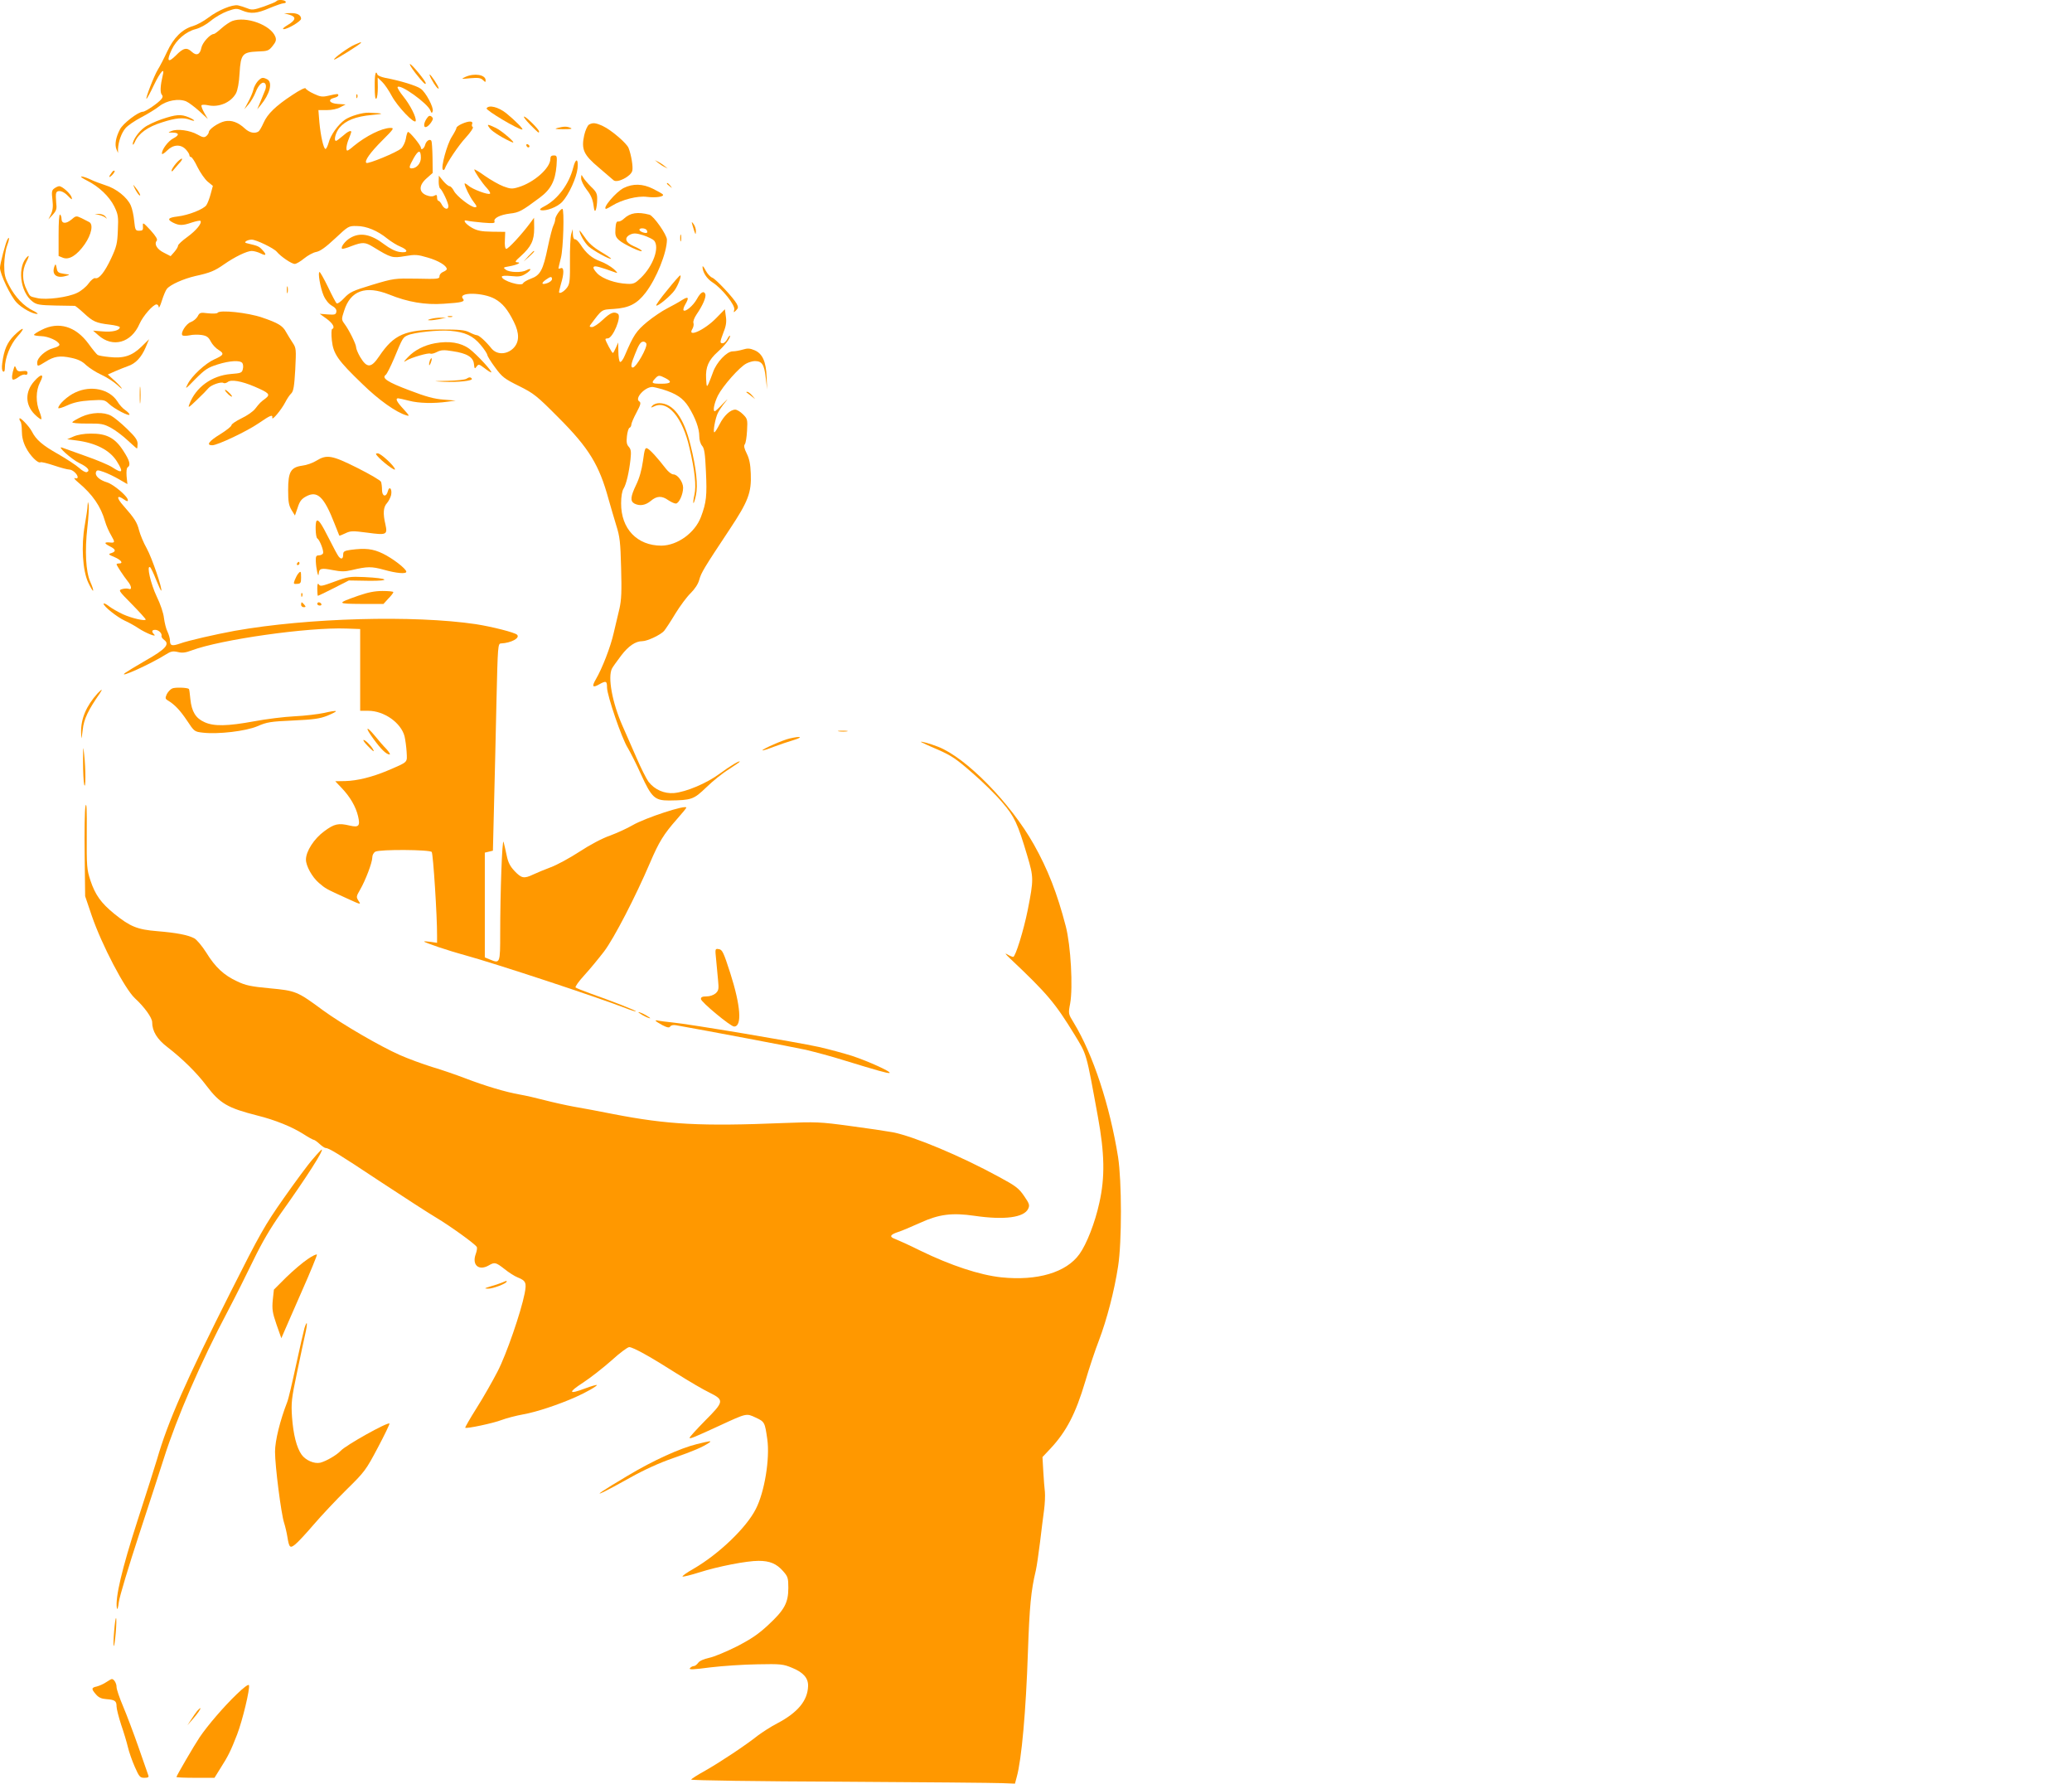 <?xml version="1.0" standalone="no"?>
<!DOCTYPE svg PUBLIC "-//W3C//DTD SVG 20010904//EN"
 "http://www.w3.org/TR/2001/REC-SVG-20010904/DTD/svg10.dtd">
<svg version="1.0" xmlns="http://www.w3.org/2000/svg"
 width="1280pt" height="1102pt" viewBox="0 0 1280 1102"
 preserveAspectRatio="xMidYMid meet">
<g transform="translate(0,1102) scale(0.1,-0.1)"
fill="#ff9800" stroke="none">
<path d="M1707 11012 c-3 -4 -37 -18 -76 -32 -64 -22 -75 -23 -104 -11 -17 7
-43 15 -57 18 -35 6 -121 -29 -183 -76 -29 -22 -71 -45 -95 -52 -67 -19 -120
-73 -160 -159 -19 -41 -45 -91 -57 -110 -23 -37 -78 -180 -70 -180 3 0 24 38
46 85 40 83 69 114 54 58 -14 -58 -17 -104 -6 -117 8 -9 7 -17 -2 -28 -19 -24
-98 -78 -114 -78 -29 0 -124 -73 -142 -109 -26 -50 -33 -93 -22 -122 l10 -24
0 25 c2 44 21 99 46 128 13 16 57 46 97 67 40 21 91 52 112 69 46 36 120 49
166 30 16 -7 53 -35 82 -61 l52 -48 -22 38 c-12 21 -20 42 -17 47 3 4 21 4 40
0 67 -15 142 17 173 74 10 19 19 66 22 124 7 118 18 130 112 134 61 2 68 4 92
34 21 26 24 38 17 57 -28 73 -182 129 -267 97 -15 -6 -45 -26 -66 -45 -21 -19
-42 -35 -47 -35 -23 0 -71 -54 -77 -85 -8 -42 -30 -52 -59 -25 -31 29 -52 25
-98 -22 -50 -50 -60 -36 -26 36 28 60 88 111 147 126 28 7 66 28 95 52 26 22
72 48 102 59 51 18 58 18 91 4 53 -22 91 -19 169 15 39 16 78 30 88 30 10 0
15 5 12 10 -7 12 -52 14 -58 2z"/>
<path d="M1788 10929 c44 -13 40 -33 -10 -63 -27 -16 -36 -26 -25 -26 25 0
107 49 107 64 0 23 -24 36 -64 35 l-41 -1 33 -9z"/>
<path d="M2191 10744 c-38 -16 -133 -85 -127 -92 5 -4 166 97 166 104 0 5 0 5
-39 -12z"/>
<path d="M2566 10569 c48 -61 64 -76 64 -63 0 13 -81 112 -96 118 -8 3 6 -21
32 -55z"/>
<path d="M2315 10486 c0 -57 3 -82 10 -75 6 6 9 37 9 70 l-1 60 28 -27 c15
-14 42 -54 60 -88 35 -65 142 -177 147 -153 5 22 -34 99 -77 152 -22 27 -37
53 -35 57 14 23 187 -101 203 -145 7 -17 9 -18 14 -4 8 21 -42 117 -74 139
-25 19 -131 51 -219 67 -24 5 -46 14 -48 20 -11 32 -18 2 -17 -73z"/>
<path d="M2664 10533 c20 -38 45 -70 46 -58 0 11 -48 85 -56 85 -2 0 2 -12 10
-27z"/>
<path d="M2875 10545 c-28 -13 -27 -14 31 -8 48 4 63 2 77 -11 15 -15 17 -15
17 -2 0 35 -70 46 -125 21z"/>
<path d="M1592 10518 c-11 -13 -24 -36 -27 -53 -4 -16 -18 -50 -32 -75 l-24
-45 27 31 c15 18 34 51 43 74 19 50 47 73 61 51 5 -10 4 -26 -5 -45 -7 -17
-20 -49 -29 -71 l-17 -40 21 25 c57 69 76 141 41 160 -28 14 -35 13 -59 -12z"/>
<path d="M1807 10434 c-104 -68 -155 -118 -179 -173 -11 -25 -25 -49 -31 -53
-23 -15 -56 -8 -84 18 -42 39 -83 54 -125 45 -40 -9 -98 -49 -98 -67 0 -6 -7
-17 -15 -24 -13 -11 -23 -9 -55 9 -46 26 -125 37 -160 22 -25 -10 -24 -10 8
-10 40 -1 41 -16 2 -36 -31 -16 -70 -68 -70 -93 0 -8 14 0 31 17 38 39 85 42
117 8 12 -13 22 -29 22 -35 0 -7 5 -12 10 -12 6 0 24 -28 40 -62 17 -34 45
-74 62 -89 l33 -27 -13 -48 c-7 -27 -19 -59 -27 -71 -17 -25 -110 -62 -178
-70 -59 -7 -67 -18 -28 -38 38 -19 59 -19 117 1 25 8 48 13 52 10 12 -13 -25
-59 -80 -99 -32 -23 -58 -47 -58 -54 0 -7 -10 -24 -23 -39 l-23 -26 -41 21
c-43 21 -62 53 -45 74 7 8 -4 27 -38 65 -46 49 -49 51 -47 25 2 -24 -2 -28
-23 -28 -23 0 -25 4 -31 60 -3 33 -12 76 -21 96 -22 50 -90 105 -157 125 -31
10 -73 26 -93 36 -21 10 -45 18 -55 18 -9 0 6 -11 34 -25 74 -37 138 -98 169
-160 24 -50 26 -63 22 -148 -3 -81 -8 -101 -42 -174 -40 -85 -75 -128 -98
-121 -7 3 -26 -12 -41 -33 -15 -21 -47 -47 -71 -58 -55 -27 -190 -45 -246 -32
-48 11 -43 7 -64 49 -30 58 -31 121 -3 175 14 26 18 42 10 35 -69 -57 -51
-223 30 -282 24 -18 45 -21 140 -23 62 -1 116 -2 120 -2 4 -1 29 -21 55 -45
56 -52 75 -61 160 -71 34 -4 62 -11 62 -16 0 -20 -46 -31 -104 -26 l-61 5 32
-28 c89 -80 204 -48 255 70 21 48 84 120 105 120 7 0 13 -8 14 -17 0 -10 9 8
19 40 10 32 24 65 31 73 21 26 102 62 175 79 92 20 120 32 176 71 67 47 143
84 173 84 14 0 39 -7 55 -15 35 -18 39 -8 10 22 -19 21 -28 25 -84 38 -23 5
-27 8 -15 16 7 5 23 9 34 9 27 0 137 -53 155 -75 24 -29 91 -75 111 -75 9 0
35 15 58 34 22 18 56 37 75 40 25 5 58 29 117 84 81 76 83 77 133 76 60 0 129
-29 189 -78 23 -18 59 -41 80 -49 52 -22 49 -41 -5 -33 -27 4 -61 22 -93 46
-83 64 -151 77 -212 40 -31 -18 -60 -57 -50 -66 2 -3 29 4 58 16 69 26 85 25
134 -5 111 -68 119 -70 196 -57 64 11 78 10 142 -9 66 -19 117 -50 117 -71 0
-5 -10 -12 -22 -17 -13 -5 -23 -17 -23 -27 0 -17 -10 -18 -140 -15 -138 2
-142 2 -275 -38 -122 -37 -139 -45 -174 -82 -21 -23 -42 -37 -47 -32 -5 5 -29
50 -53 101 -25 51 -48 92 -52 92 -12 0 5 -99 25 -145 12 -28 32 -52 51 -63 20
-11 30 -23 28 -37 -3 -18 -9 -20 -53 -17 l-50 4 43 -31 c39 -29 53 -55 34 -63
-5 -1 -6 -33 -2 -70 9 -84 37 -124 189 -270 101 -99 209 -175 271 -193 22 -7
20 -3 -17 38 -42 45 -53 67 -33 67 5 0 35 -7 67 -15 60 -16 153 -18 238 -6
l50 7 -75 6 c-56 4 -109 18 -210 57 -136 51 -174 76 -147 96 7 5 30 51 51 100
53 128 55 131 84 144 39 18 189 34 262 28 93 -8 141 -30 189 -87 23 -27 41
-55 41 -62 1 -7 22 -42 49 -78 43 -59 58 -70 147 -114 92 -46 109 -59 244
-195 189 -189 252 -293 310 -506 12 -44 34 -116 47 -160 22 -69 26 -104 30
-263 4 -145 2 -196 -10 -250 -9 -37 -25 -105 -36 -152 -19 -85 -71 -219 -111
-287 -25 -43 -19 -53 21 -30 43 24 49 22 49 -20 1 -50 91 -314 128 -372 15
-25 53 -99 82 -164 66 -144 85 -161 174 -161 139 2 151 6 229 81 40 39 102 89
140 112 37 24 67 45 67 47 0 9 -57 -25 -125 -75 -80 -59 -206 -112 -281 -119
-61 -5 -120 21 -158 70 -13 18 -47 85 -74 148 -28 63 -66 151 -86 196 -64 144
-93 303 -65 356 6 11 32 47 57 80 44 58 88 88 130 88 31 0 115 40 135 64 9 11
41 59 69 106 29 47 71 104 94 126 27 27 47 57 54 84 12 43 27 69 187 310 115
173 136 228 131 345 -2 58 -9 92 -25 124 -16 32 -19 48 -12 57 6 7 12 45 14
85 4 68 2 73 -25 100 -16 16 -37 29 -48 29 -30 0 -70 -37 -97 -91 -14 -27 -28
-49 -32 -49 -10 0 6 89 22 120 8 16 29 47 46 67 20 25 15 21 -14 -9 -25 -27
-48 -48 -51 -48 -14 0 -4 50 19 97 30 59 134 177 176 198 15 8 39 15 52 15 44
0 58 -21 67 -100 l9 -75 -3 75 c-3 96 -26 147 -75 167 -28 12 -43 13 -72 4
-20 -6 -48 -11 -63 -11 -36 0 -100 -68 -121 -128 -9 -26 -22 -58 -28 -72 -11
-23 -12 -20 -15 32 -4 71 15 114 72 165 43 39 76 81 76 98 -1 6 -8 -2 -16 -17
-8 -16 -21 -28 -29 -28 -19 0 -19 5 5 69 16 39 19 65 14 97 l-6 44 -52 -53
c-73 -76 -185 -126 -148 -67 6 11 9 26 6 35 -4 9 5 32 19 53 38 55 61 108 54
126 -9 23 -29 11 -52 -31 -22 -40 -70 -81 -82 -70 -4 4 1 21 10 36 26 45 20
53 -21 27 -20 -13 -62 -36 -91 -51 -30 -15 -85 -52 -123 -83 -68 -57 -84 -81
-137 -205 -11 -27 -25 -46 -31 -42 -5 3 -10 32 -10 63 l-1 57 -14 -32 c-8 -18
-16 -33 -19 -33 -6 0 -46 75 -46 85 0 3 6 5 14 5 32 0 88 136 63 152 -24 16
-46 7 -93 -37 -26 -25 -56 -45 -67 -45 -14 0 -17 4 -10 13 75 100 67 94 145
99 93 6 143 31 196 100 67 87 132 248 132 328 0 30 -82 147 -108 154 -73 19
-118 12 -157 -24 -12 -12 -29 -20 -36 -18 -10 2 -15 -10 -17 -44 -3 -40 1 -52
22 -71 26 -25 151 -83 140 -65 -3 5 -26 18 -50 28 -52 23 -60 53 -19 72 20 9
37 8 79 -5 30 -10 60 -25 67 -33 35 -42 -6 -156 -81 -229 -36 -35 -46 -40 -85
-38 -72 3 -151 30 -185 64 -19 20 -28 35 -22 41 8 8 34 1 137 -36 13 -5 8 3
-14 23 -19 16 -56 38 -82 47 -52 19 -88 49 -123 104 -13 19 -28 34 -34 32 -7
-1 -12 12 -13 30 l-1 33 -9 -30 c-5 -16 -9 -91 -8 -166 1 -112 -1 -140 -15
-161 -16 -24 -44 -43 -52 -35 -2 1 3 25 11 52 20 65 20 106 0 99 -8 -4 -15 -4
-15 -1 0 4 7 32 15 64 15 56 22 303 9 303 -12 0 -43 -46 -44 -63 0 -10 -5 -27
-11 -39 -6 -11 -22 -72 -35 -135 -29 -141 -46 -173 -104 -194 -24 -9 -46 -22
-48 -28 -8 -23 -132 15 -132 40 0 6 21 8 58 4 47 -5 63 -3 91 15 35 22 37 39
3 21 -29 -16 -105 -14 -127 3 -18 13 -17 15 20 21 50 9 80 24 50 25 -16 1 -13
7 22 38 64 58 83 96 83 172 l-1 65 -22 -30 c-53 -72 -140 -166 -150 -162 -7 2
-10 24 -8 54 l2 51 -82 1 c-65 1 -91 6 -123 24 -42 24 -62 53 -30 44 11 -3 54
-8 97 -12 62 -5 76 -4 72 7 -8 20 33 41 95 49 56 6 73 15 184 98 69 51 96 103
104 198 4 59 3 63 -17 63 -15 0 -21 -6 -21 -21 0 -57 -101 -146 -197 -175 -39
-12 -50 -11 -93 5 -27 10 -79 40 -115 65 -36 26 -65 43 -65 39 0 -12 48 -83
78 -115 14 -15 23 -31 19 -34 -9 -10 -109 27 -134 50 -13 11 -23 16 -23 12 0
-16 33 -83 56 -113 21 -27 22 -33 8 -33 -25 0 -113 68 -130 101 -8 16 -20 29
-27 29 -6 0 -24 14 -39 32 l-27 33 -1 -37 c0 -20 4 -39 9 -42 13 -9 51 -89 51
-109 0 -25 -25 -20 -40 8 -7 14 -17 25 -22 25 -4 0 -8 9 -8 20 0 17 -3 19 -18
11 -11 -6 -28 -5 -50 4 -46 20 -45 62 5 105 l36 32 -1 95 c-1 52 -4 98 -7 103
-9 15 -33 0 -39 -26 -6 -22 -26 -35 -26 -16 0 15 -72 102 -80 97 -4 -2 -10
-22 -13 -43 -4 -21 -17 -48 -29 -59 -26 -24 -206 -98 -215 -89 -13 12 24 64
99 139 71 71 75 77 50 77 -54 -1 -150 -49 -227 -112 -18 -16 -35 -28 -39 -28
-11 0 -6 37 9 73 8 20 15 39 15 42 0 13 -22 3 -53 -25 -19 -16 -37 -30 -41
-30 -16 0 -3 52 21 81 38 45 101 70 201 79 80 7 76 10 -18 14 -41 2 -117 -21
-150 -44 -42 -30 -88 -94 -100 -142 -6 -21 -15 -38 -19 -38 -12 0 -30 79 -38
165 l-6 75 52 0 c31 0 65 7 84 18 l32 17 -47 3 c-53 3 -67 27 -23 38 14 3 25
10 25 15 0 11 -4 11 -60 -2 -39 -9 -51 -7 -92 12 -26 12 -48 27 -50 33 -2 7
-38 -11 -81 -40z m793 -389 c0 -34 -27 -65 -57 -65 -19 0 -16 12 13 64 29 51
44 52 44 1z m1395 -446 c4 -6 5 -13 2 -16 -8 -7 -47 7 -47 18 0 13 37 11 45
-2z m-585 -303 c0 -8 -13 -19 -30 -25 -35 -12 -39 0 -7 22 28 20 37 21 37 3z
m-1006 -95 c116 -47 223 -65 337 -57 114 7 134 13 119 31 -35 42 124 40 197
-1 48 -27 79 -65 117 -141 36 -72 35 -126 -3 -164 -41 -40 -101 -41 -134 -2
-37 46 -78 83 -92 83 -6 0 -27 8 -46 18 -28 14 -60 17 -174 17 -225 -1 -291
-30 -383 -166 -49 -73 -75 -74 -117 -4 -14 24 -25 51 -25 60 0 19 -44 108 -72
145 -19 26 -19 29 -2 81 39 124 132 158 278 100z m1589 -303 c8 -23 -63 -148
-84 -148 -14 0 -11 23 13 81 25 64 36 79 53 79 8 0 15 -6 18 -12z m117 -213
c45 -23 36 -35 -25 -35 -59 0 -64 4 -38 32 20 22 26 22 63 3z m-19 -69 c87
-27 128 -54 163 -109 42 -68 66 -133 66 -182 0 -22 7 -46 17 -58 14 -15 19
-47 24 -160 7 -148 3 -190 -31 -280 -37 -98 -145 -176 -244 -177 -150 0 -250
104 -249 262 0 41 6 76 15 90 17 27 34 101 43 181 5 48 3 62 -11 78 -13 14
-15 30 -11 66 3 26 10 49 16 51 6 2 11 11 11 19 0 8 14 42 32 75 26 49 29 61
17 69 -30 18 34 89 81 89 8 0 36 -7 61 -14z"/>
<path d="M2768 9063 c6 -2 18 -2 25 0 6 3 1 5 -13 5 -14 0 -19 -2 -12 -5z"/>
<path d="M2660 9050 c-20 -6 -21 -8 -5 -8 11 -1 38 3 60 7 l40 9 -35 0 c-19 0
-46 -4 -60 -8z"/>
<path d="M4030 8514 c-12 -13 -10 -14 13 -3 83 38 174 -70 216 -256 34 -144
43 -236 31 -290 -6 -26 -9 -50 -6 -52 2 -2 9 19 15 47 14 63 2 170 -33 310
-42 173 -108 260 -194 260 -16 0 -35 -7 -42 -16z"/>
<path d="M3972 8173 c-8 -56 -22 -106 -42 -147 -35 -73 -38 -101 -11 -116 33
-17 68 -11 101 16 37 32 69 33 108 5 17 -11 37 -21 47 -21 19 0 45 56 45 98 0
35 -34 82 -60 82 -11 0 -32 16 -47 36 -47 61 -95 115 -113 124 -14 8 -18 -2
-28 -77z"/>
<path d="M2201 10424 c0 -11 3 -14 6 -6 3 7 2 16 -1 19 -3 4 -6 -2 -5 -13z"/>
<path d="M3006 10351 c-7 -11 194 -131 220 -131 12 0 -46 58 -99 101 -48 38
-107 53 -121 30z"/>
<path d="M1000 10284 c-41 -14 -90 -37 -108 -51 -37 -27 -72 -79 -72 -103 1
-8 7 -1 14 15 22 51 79 92 166 119 86 28 133 32 174 16 39 -14 31 -1 -9 16
-48 20 -78 17 -165 -12z"/>
<path d="M2636 10288 c-20 -29 -21 -59 -2 -52 8 3 22 16 30 29 13 20 13 25 2
35 -11 8 -18 6 -30 -12z"/>
<path d="M3275 10250 c52 -52 55 -55 55 -42 0 13 -80 92 -92 92 -7 0 10 -22
37 -50z"/>
<path d="M2853 10255 c-18 -8 -33 -19 -33 -24 0 -6 -13 -31 -29 -56 -30 -47
-69 -191 -55 -203 3 -4 8 -2 11 4 13 38 86 147 131 195 29 32 48 60 43 64 -6
3 -8 12 -4 20 7 19 -21 19 -64 0z"/>
<path d="M3638 10250 c-9 -6 -22 -35 -29 -65 -19 -87 -4 -121 89 -199 42 -36
84 -72 92 -79 22 -20 107 23 116 58 6 23 -6 98 -23 141 -11 29 -108 112 -158
135 -45 21 -63 23 -87 9z"/>
<path d="M3027 10226 c15 -20 89 -65 138 -85 31 -12 -65 72 -102 89 -55 26
-58 25 -36 -4z"/>
<path d="M3445 10230 c-23 -6 -15 -8 35 -8 45 0 59 2 45 8 -24 10 -40 10 -80
0z"/>
<path d="M3252 10121 c4 -13 18 -16 19 -4 0 4 -5 9 -11 12 -7 2 -11 -2 -8 -8z"/>
<path d="M1086 10009 c-14 -17 -26 -36 -26 -42 0 -7 3 -7 8 -1 4 5 20 24 36
42 17 17 25 32 19 32 -6 0 -23 -14 -37 -31z"/>
<path d="M3541 9984 c-26 -101 -95 -194 -176 -237 -28 -14 -35 -22 -23 -25 33
-7 102 20 131 51 41 44 89 150 95 208 6 63 -12 64 -27 3z"/>
<path d="M4065 10015 c11 -9 29 -21 40 -26 l20 -10 -20 16 c-11 9 -29 21 -40
26 l-20 10 20 -16z"/>
<path d="M693 9958 c-23 -30 -24 -41 -2 -21 12 12 20 25 17 28 -3 3 -10 0 -15
-7z"/>
<path d="M3590 9919 c0 -15 15 -45 34 -70 24 -30 37 -58 42 -93 5 -40 9 -46
15 -31 4 11 8 39 8 62 1 36 -4 48 -38 80 -21 21 -43 47 -49 58 -11 19 -11 18
-12 -6z"/>
<path d="M4120 9886 c0 -2 8 -10 18 -17 15 -13 16 -12 3 4 -13 16 -21 21 -21
13z"/>
<path d="M834 9853 c9 -17 21 -35 27 -39 13 -8 -1 21 -26 51 -15 19 -15 18 -1
-12z"/>
<path d="M3853 9859 c-48 -24 -137 -129 -108 -129 2 0 19 9 37 20 60 37 157
62 215 54 57 -7 111 2 97 16 -5 5 -32 20 -60 34 -64 32 -124 33 -181 5z"/>
<path d="M335 9856 c-15 -11 -17 -21 -11 -70 5 -42 2 -65 -9 -89 l-16 -32 27
29 c23 26 26 36 21 75 -2 25 -3 52 0 59 8 22 44 13 73 -18 23 -24 27 -26 23
-10 -6 23 -58 70 -77 70 -7 0 -20 -6 -31 -14z"/>
<path d="M362 9570 l0 -131 27 -11 c38 -15 86 15 134 83 43 62 55 125 27 138
-8 4 -30 15 -47 24 -32 15 -34 15 -63 -10 -33 -27 -60 -25 -60 6 0 11 -4 22
-9 26 -6 3 -9 -47 -9 -125z"/>
<path d="M610 9693 c14 -3 32 -10 40 -16 13 -11 13 -10 1 6 -7 9 -25 16 -40
16 l-26 -2 25 -4z"/>
<path d="M4279 9625 c17 -57 19 -60 20 -34 1 14 -6 34 -14 45 -14 18 -14 17
-6 -11z"/>
<path d="M3580 9596 c0 -20 31 -75 56 -98 29 -26 132 -83 139 -76 2 2 -26 21
-63 43 -47 28 -77 55 -99 89 -18 26 -33 45 -33 42z"/>
<path d="M4202 9550 c0 -19 2 -27 5 -17 2 9 2 25 0 35 -3 9 -5 1 -5 -18z"/>
<path d="M47 9543 c-12 -19 -47 -153 -47 -177 0 -39 65 -175 103 -215 32 -34
99 -71 127 -70 8 0 -3 9 -25 20 -58 28 -112 85 -148 154 -27 51 -31 70 -31
130 1 39 8 90 17 115 15 40 17 64 4 43z"/>
<path d="M3264 9438 l-29 -33 33 29 c30 28 37 36 29 36 -2 0 -16 -15 -33 -32z"/>
<path d="M337 9377 c-20 -52 11 -79 71 -61 26 7 26 8 -13 13 -35 5 -41 10 -45
36 -5 25 -7 27 -13 12z"/>
<path d="M4340 9374 c-1 -33 25 -75 63 -99 59 -38 140 -141 133 -167 -5 -20
-4 -20 11 -5 14 14 15 20 4 41 -21 38 -130 154 -151 161 -11 4 -29 23 -40 43
-10 20 -19 32 -20 26z"/>
<path d="M4122 9228 c-41 -49 -71 -92 -68 -95 8 -8 91 61 114 95 22 31 44 92
34 91 -4 0 -40 -41 -80 -91z"/>
<path d="M1772 9230 c0 -19 2 -27 5 -17 2 9 2 25 0 35 -3 9 -5 1 -5 -18z"/>
<path d="M1344 9088 c-3 -5 -29 -6 -58 -3 -48 6 -53 5 -65 -19 -8 -14 -26 -29
-42 -35 -29 -10 -66 -68 -52 -82 4 -4 24 -4 44 0 20 5 54 5 75 2 31 -5 42 -13
56 -40 9 -18 31 -42 48 -52 37 -23 33 -32 -25 -58 -55 -24 -141 -103 -166
-154 -18 -34 -13 -31 48 32 60 60 77 71 137 90 77 24 139 27 153 9 5 -7 7 -24
3 -38 -5 -23 -12 -25 -75 -30 -117 -10 -216 -82 -255 -186 -10 -26 -5 -23 46
26 32 30 64 63 71 72 16 20 78 42 93 33 6 -4 17 -1 26 5 20 18 85 7 167 -28
90 -39 99 -48 67 -73 -31 -23 -34 -26 -64 -64 -13 -17 -51 -43 -85 -59 -34
-17 -61 -35 -61 -42 0 -7 -31 -32 -70 -56 -70 -43 -88 -68 -49 -68 33 0 216
87 287 136 71 49 88 56 84 34 -3 -22 56 49 80 95 11 22 28 47 38 56 13 14 18
43 24 147 6 125 6 132 -16 165 -13 19 -30 48 -40 65 -21 40 -49 57 -149 91
-87 30 -263 49 -275 29z"/>
<path d="M258 8983 c-27 -13 -48 -27 -48 -31 0 -4 20 -7 44 -8 44 -1 106 -29
113 -51 3 -7 -13 -17 -38 -23 -48 -13 -99 -59 -99 -89 0 -26 2 -26 50 4 55 35
90 40 160 25 43 -9 69 -22 92 -45 19 -17 60 -44 93 -59 33 -15 78 -44 100 -64
21 -20 33 -28 25 -17 -8 11 -30 34 -50 51 l-34 31 45 20 c25 11 61 25 80 32
46 15 83 54 109 116 l21 50 -48 -47 c-58 -56 -110 -73 -198 -63 -33 3 -66 9
-72 13 -6 4 -32 35 -57 70 -79 107 -184 138 -288 85z"/>
<path d="M87 8948 c-43 -44 -62 -87 -73 -170 -4 -29 -2 -48 5 -52 7 -5 11 3
11 20 0 63 33 145 77 195 55 60 39 65 -20 7z"/>
<path d="M2687 8900 c-66 -12 -127 -43 -167 -86 -28 -29 -30 -34 -10 -21 31
19 138 50 149 43 5 -3 23 1 40 10 26 13 43 14 97 5 89 -13 128 -37 132 -80 3
-29 5 -31 16 -15 12 16 15 16 48 -9 19 -15 38 -27 42 -27 14 0 -90 113 -135
146 -52 38 -124 50 -212 34z"/>
<path d="M2656 8795 c-3 -9 -6 -22 -5 -28 0 -7 5 -1 10 12 5 13 8 26 5 28 -2
2 -6 -3 -10 -12z"/>
<path d="M87 8750 c-13 -37 -16 -69 -8 -74 5 -3 21 4 35 15 15 12 33 18 41 15
9 -3 15 1 15 10 0 12 -7 15 -31 12 -24 -4 -33 0 -39 16 -6 16 -9 18 -13 6z"/>
<path d="M211 8665 c-57 -65 -56 -145 3 -204 19 -19 38 -33 41 -30 3 3 -2 23
-10 44 -25 58 -24 133 2 183 29 54 9 58 -36 7z"/>
<path d="M2880 8680 c-8 -5 -60 -11 -115 -12 -94 -2 -96 -2 -25 -6 89 -4 183
6 175 19 -8 11 -16 11 -35 -1z"/>
<path d="M863 8580 c0 -47 2 -66 4 -42 2 23 2 61 0 85 -2 23 -4 4 -4 -43z"/>
<path d="M465 8596 c-47 -21 -105 -75 -105 -96 0 -5 25 2 55 16 39 18 79 27
142 31 85 5 89 4 116 -21 34 -32 127 -80 127 -66 0 5 -12 17 -26 27 -14 9 -37
33 -49 54 -49 76 -163 101 -260 55z"/>
<path d="M1390 8611 c0 -10 39 -46 43 -40 2 2 -7 14 -20 26 -13 12 -23 19 -23
14z"/>
<path d="M4611 8597 c2 -1 15 -11 29 -22 l25 -20 -19 23 c-11 12 -24 22 -29
22 -6 0 -8 -1 -6 -3z"/>
<path d="M504 8446 c-28 -13 -54 -28 -57 -33 -4 -6 33 -9 91 -9 87 1 102 -2
147 -26 28 -15 74 -50 104 -78 29 -27 55 -50 57 -50 2 0 4 13 4 29 0 23 -14
43 -66 93 -36 35 -80 71 -97 80 -46 25 -122 22 -183 -6z"/>
<path d="M120 8434 c0 -6 3 -14 7 -18 4 -4 8 -31 8 -59 0 -35 8 -68 25 -101
25 -50 75 -100 90 -91 5 3 42 -6 84 -20 41 -14 83 -25 94 -25 20 0 52 -29 52
-48 0 -6 -8 -9 -17 -5 -10 3 0 -10 22 -28 87 -73 138 -147 164 -239 7 -25 24
-64 38 -87 25 -44 25 -47 -14 -43 -31 2 -29 -7 7 -25 36 -18 38 -31 8 -41 -21
-6 -19 -9 20 -25 41 -18 56 -39 27 -39 -8 0 -15 -2 -15 -5 0 -7 44 -74 69
-105 24 -29 27 -55 7 -47 -8 3 -26 3 -40 -1 -26 -7 -25 -9 59 -94 47 -48 85
-90 85 -94 0 -12 -85 7 -140 32 -30 14 -69 36 -87 50 -18 14 -33 21 -33 15 0
-16 83 -82 130 -104 25 -11 63 -32 85 -47 45 -30 118 -59 97 -38 -17 17 -15
28 7 28 21 0 43 -22 39 -38 -2 -6 6 -17 17 -25 35 -26 7 -57 -113 -125 -61
-35 -118 -70 -129 -78 -50 -39 160 56 250 113 33 21 45 23 76 16 27 -7 48 -4
85 10 179 67 718 144 956 135 l85 -3 0 -253 0 -252 50 0 c98 0 202 -74 224
-157 5 -21 11 -65 13 -97 3 -68 13 -59 -117 -115 -95 -40 -187 -63 -262 -65
l-62 -1 38 -40 c54 -56 89 -117 103 -176 14 -60 5 -71 -51 -58 -71 17 -96 11
-158 -35 -63 -46 -113 -124 -113 -175 0 -39 38 -108 80 -144 42 -36 44 -37
174 -96 85 -39 88 -40 71 -15 -15 24 -15 27 10 70 33 57 75 167 75 199 0 14 8
29 19 35 29 15 336 13 348 -2 9 -12 34 -401 33 -517 l0 -44 -40 6 c-22 3 -40
4 -40 2 0 -6 154 -58 251 -84 196 -54 808 -256 998 -329 30 -12 57 -20 59 -18
4 4 -147 63 -283 111 -44 16 -84 32 -89 36 -5 4 19 38 54 76 34 37 89 104 122
147 62 82 195 340 283 546 56 131 85 178 167 271 32 36 58 68 58 71 0 20 -253
-63 -331 -108 -34 -20 -98 -49 -141 -65 -47 -16 -124 -57 -188 -99 -60 -39
-139 -82 -177 -96 -37 -14 -86 -34 -109 -45 -57 -27 -72 -24 -115 21 -28 30
-40 53 -49 97 -7 32 -15 69 -19 83 -9 28 -21 -316 -21 -567 0 -181 -1 -185
-61 -160 l-34 14 0 323 0 324 25 6 25 6 7 284 c4 157 11 445 15 640 8 345 9
355 28 356 63 3 120 34 99 54 -15 14 -152 49 -254 65 -384 57 -1038 39 -1490
-41 -119 -22 -287 -60 -339 -79 -49 -17 -61 -13 -61 19 0 13 -7 37 -15 54 -9
17 -18 55 -22 84 -3 31 -22 87 -45 134 -37 78 -64 195 -41 181 5 -3 22 -38 37
-77 16 -39 30 -70 32 -68 9 9 -58 204 -89 260 -20 35 -41 86 -48 113 -12 49
-29 75 -96 151 -46 51 -43 72 5 38 16 -11 22 -12 22 -3 0 23 -89 98 -129 110
-47 14 -76 41 -68 63 5 14 11 14 48 1 23 -8 65 -28 94 -45 l52 -30 -5 49 c-2
30 0 51 7 55 20 13 12 42 -28 103 -50 78 -103 106 -200 105 -42 0 -82 -7 -107
-18 l-39 -17 55 -7 c120 -15 207 -59 251 -128 44 -70 36 -80 -29 -37 -20 13
-93 44 -162 68 -69 25 -134 48 -145 52 -41 16 57 -72 105 -95 51 -24 70 -47
46 -56 -7 -3 -29 9 -47 26 -19 17 -77 55 -129 85 -98 55 -137 89 -163 140 -17
33 -77 95 -77 79z"/>
<path d="M2330 8205 c27 -33 110 -96 110 -84 0 18 -87 99 -106 99 -14 0 -14
-3 -4 -15z"/>
<path d="M1955 8175 c-22 -14 -61 -28 -88 -31 -71 -10 -87 -38 -87 -151 0 -72
4 -94 21 -123 l21 -34 17 49 c12 39 24 54 52 69 70 38 111 -2 176 -169 15 -38
28 -71 29 -73 1 -2 18 5 37 14 33 16 45 16 137 4 118 -16 125 -13 111 51 -16
67 -13 107 9 131 10 11 22 34 26 50 8 38 -11 60 -20 24 -10 -39 -36 -33 -36 8
0 19 -3 41 -6 50 -3 9 -69 47 -146 86 -158 79 -189 84 -253 45z"/>
<path d="M541 7898 c0 -16 -8 -70 -17 -120 -23 -129 -14 -280 21 -356 14 -30
28 -53 30 -50 3 3 -5 27 -17 54 -28 63 -35 191 -18 339 7 60 10 121 8 135 -5
25 -5 25 -7 -2z"/>
<path d="M1956 7803 c-10 -10 -7 -101 4 -108 15 -9 41 -77 36 -92 -3 -7 -15
-13 -26 -13 -17 0 -20 -6 -19 -37 2 -47 16 -109 18 -76 2 33 16 36 87 22 52
-10 75 -10 117 0 97 23 122 23 199 2 78 -22 138 -27 138 -12 0 18 -85 83 -145
112 -62 30 -108 35 -199 23 -40 -6 -46 -10 -46 -30 0 -26 -12 -31 -28 -11 -6
7 -32 55 -58 107 -49 97 -67 124 -78 113z"/>
<path d="M1835 7540 c-3 -5 -1 -10 4 -10 6 0 11 5 11 10 0 6 -2 10 -4 10 -3 0
-8 -4 -11 -10z"/>
<path d="M1842 7477 c-6 -7 -15 -24 -21 -39 -9 -24 -8 -26 15 -24 21 1 24 6
24 39 0 40 -2 43 -18 24z"/>
<path d="M2067 7428 c-76 -28 -89 -31 -97 -18 -7 11 -10 3 -10 -27 0 -24 2
-43 4 -43 2 0 45 21 97 47 l94 48 120 -2 c146 -2 126 16 -25 23 -88 4 -102 2
-183 -28z"/>
<path d="M2214 7341 c-136 -48 -135 -50 18 -51 l137 0 30 33 c17 17 31 35 31
40 0 4 -30 7 -67 7 -49 0 -91 -9 -149 -29z"/>
<path d="M1861 7344 c0 -11 3 -14 6 -6 3 7 2 16 -1 19 -3 4 -6 -2 -5 -13z"/>
<path d="M1860 7285 c0 -8 7 -15 16 -15 14 0 14 3 4 15 -7 8 -14 15 -16 15 -2
0 -4 -7 -4 -15z"/>
<path d="M1960 7290 c0 -5 7 -10 16 -10 8 0 12 5 9 10 -3 6 -10 10 -16 10 -5
0 -9 -4 -9 -10z"/>
<path d="M1064 6768 c-12 -5 -27 -22 -34 -36 -10 -23 -9 -28 5 -37 43 -25 77
-61 120 -125 45 -68 46 -69 98 -75 94 -11 266 9 338 40 57 25 81 29 219 35
128 6 165 11 213 30 31 13 55 25 52 28 -2 3 -35 -2 -72 -11 -38 -8 -120 -18
-184 -21 -63 -3 -176 -17 -250 -31 -163 -30 -248 -32 -306 -5 -54 24 -79 65
-87 142 -3 34 -7 62 -9 63 -11 9 -86 11 -103 3z"/>
<path d="M603 6738 c-71 -79 -104 -158 -102 -243 2 -48 2 -47 10 18 7 66 34
122 106 225 8 12 13 22 11 22 -2 0 -14 -10 -25 -22z"/>
<path d="M2306 6458 c47 -65 80 -97 101 -98 6 0 -3 15 -20 34 -18 18 -49 54
-70 80 -56 68 -64 56 -11 -16z"/>
<path d="M5183 6503 c15 -2 37 -2 50 0 12 2 0 4 -28 4 -27 0 -38 -2 -22 -4z"/>
<path d="M4878 6459 c-41 -9 -168 -65 -168 -73 0 -3 30 6 68 21 37 14 94 33
127 43 61 19 41 25 -27 9z"/>
<path d="M2270 6415 c35 -37 46 -44 34 -22 -13 23 -47 57 -58 57 -5 0 5 -16
24 -35z"/>
<path d="M5690 6437 c3 -2 49 -24 104 -47 84 -37 115 -58 213 -144 64 -55 146
-136 184 -181 76 -88 96 -131 155 -330 40 -134 40 -147 3 -335 -25 -125 -76
-290 -90 -290 -5 0 -22 7 -37 16 -17 11 -11 1 18 -26 233 -220 278 -275 398
-470 77 -127 71 -105 144 -505 42 -229 45 -376 9 -535 -26 -120 -78 -254 -123
-316 -81 -113 -260 -166 -482 -143 -133 14 -312 73 -501 165 -66 33 -135 64
-153 71 -40 14 -35 27 16 44 20 6 82 32 137 57 116 53 196 63 335 43 184 -27
307 -11 332 44 10 22 7 31 -26 79 -32 47 -52 62 -154 117 -238 130 -525 250
-657 276 -38 7 -158 25 -265 39 -184 25 -208 26 -410 18 -509 -21 -716 -10
-1055 56 -82 16 -190 37 -240 45 -49 9 -130 27 -180 40 -49 13 -119 29 -154
35 -87 15 -216 54 -336 100 -55 21 -147 53 -205 70 -58 18 -148 51 -200 74
-124 55 -356 190 -473 275 -161 119 -170 122 -329 137 -118 11 -151 18 -203
43 -82 38 -135 87 -191 178 -26 41 -59 80 -74 88 -41 21 -109 34 -229 44 -123
10 -167 28 -266 108 -81 66 -117 117 -146 204 -23 70 -24 87 -23 289 1 153 -1
202 -8 170 -5 -25 -7 -160 -5 -300 l3 -255 41 -121 c61 -178 203 -450 266
-509 59 -54 107 -121 107 -148 0 -56 31 -106 94 -154 91 -70 182 -159 241
-238 84 -111 131 -138 316 -185 109 -27 214 -70 283 -114 31 -20 60 -36 65
-36 4 0 20 -11 35 -25 15 -14 32 -25 37 -25 20 0 78 -35 334 -205 143 -94 300
-196 349 -225 87 -52 240 -162 251 -181 4 -5 1 -25 -6 -44 -25 -68 19 -106 81
-70 36 21 43 19 97 -23 26 -21 62 -44 80 -51 52 -21 57 -33 44 -100 -23 -116
-113 -377 -167 -481 -30 -58 -87 -159 -129 -225 -41 -65 -73 -121 -71 -123 8
-7 174 28 225 48 29 11 90 27 135 35 79 14 215 59 321 106 62 27 137 70 132
75 -2 2 -35 -7 -72 -21 -103 -39 -108 -26 -14 35 46 30 125 92 176 137 50 46
100 83 110 83 24 0 135 -62 295 -164 73 -46 163 -99 201 -117 92 -46 91 -55
-28 -174 -52 -53 -95 -100 -95 -105 0 -9 31 4 185 75 169 78 165 77 223 50 56
-26 57 -29 72 -134 17 -119 -17 -327 -71 -431 -58 -115 -227 -277 -383 -368
-44 -25 -75 -47 -69 -49 6 -2 53 10 104 26 116 37 292 71 365 71 69 0 111 -17
152 -64 29 -33 32 -42 32 -103 0 -92 -24 -136 -123 -228 -62 -58 -107 -88
-196 -134 -64 -32 -140 -64 -170 -70 -33 -7 -60 -19 -68 -31 -8 -11 -20 -20
-27 -20 -8 0 -18 -6 -24 -13 -8 -10 20 -9 126 5 75 9 207 18 292 19 144 3 159
1 214 -22 69 -28 100 -64 98 -113 -3 -90 -64 -163 -191 -230 -39 -20 -91 -54
-118 -74 -78 -62 -232 -164 -325 -217 -49 -27 -88 -52 -88 -56 0 -5 415 -11
923 -13 507 -3 957 -7 1000 -9 l77 -3 11 41 c30 107 57 409 69 770 10 286 19
381 49 506 6 26 17 104 26 175 8 71 20 161 25 199 5 39 7 88 5 110 -3 22 -7
80 -10 128 l-5 88 49 52 c99 106 156 216 215 414 24 82 62 196 85 255 48 126
95 305 118 456 24 152 23 528 0 676 -51 318 -154 632 -273 828 -35 57 -35 57
-23 120 18 100 4 358 -27 477 -53 204 -111 352 -197 505 -144 256 -419 537
-592 604 -51 20 -114 37 -105 29z"/>
<path d="M513 6315 c0 -60 3 -123 7 -140 10 -40 10 96 0 185 -6 59 -7 55 -7
-45z"/>
<path d="M4424 5093 c3 -37 9 -95 12 -128 5 -53 4 -62 -15 -80 -13 -11 -36
-19 -56 -19 -26 0 -35 -4 -35 -16 0 -18 183 -170 205 -170 50 0 41 128 -24
331 -41 127 -49 144 -70 147 -24 4 -24 3 -17 -65z"/>
<path d="M3970 4750 c19 -11 40 -19 45 -19 6 0 -6 8 -25 19 -19 11 -39 19 -45
19 -5 0 6 -8 25 -19z"/>
<path d="M4050 4716 c0 -3 19 -15 41 -27 31 -16 44 -18 49 -9 5 8 20 11 36 8
198 -35 721 -134 803 -152 58 -14 160 -41 226 -62 219 -67 279 -84 290 -81 16
6 -132 73 -232 106 -51 16 -143 41 -205 55 -136 30 -804 142 -903 151 -38 4
-78 9 -87 11 -10 3 -18 3 -18 0z"/>
<path d="M1933 3862 c-28 -31 -109 -141 -180 -242 -118 -168 -147 -220 -326
-575 -279 -554 -389 -803 -457 -1038 -12 -40 -66 -211 -121 -380 -96 -297
-138 -475 -127 -540 3 -12 8 5 12 38 4 33 61 222 126 420 65 198 134 410 153
470 78 247 229 596 393 905 48 91 120 235 161 320 52 107 103 194 167 285 160
224 269 395 253 395 -2 0 -27 -26 -54 -58z"/>
<path d="M1900 3243 c-30 -20 -90 -71 -132 -112 l-76 -76 -7 -65 c-5 -56 -2
-77 23 -150 l30 -85 16 37 c8 20 59 134 111 254 53 119 94 221 93 225 -2 5
-28 -7 -58 -28z"/>
<path d="M3100 3098 c-14 -6 -45 -16 -70 -23 -39 -12 -41 -13 -15 -14 29 -1
115 32 115 44 0 6 1 6 -30 -7z"/>
<path d="M1881 2818 c-5 -18 -29 -121 -52 -228 -23 -107 -47 -211 -55 -230
-44 -113 -75 -239 -75 -306 0 -89 38 -385 56 -439 7 -22 16 -60 20 -85 11 -69
17 -74 48 -49 15 11 67 67 114 122 48 56 140 154 204 217 112 110 120 121 193
259 42 79 74 146 72 149 -11 11 -270 -134 -301 -168 -25 -27 -91 -65 -127 -74
-37 -8 -90 15 -115 50 -31 44 -51 124 -59 232 -6 88 -3 114 30 271 20 96 43
204 51 239 16 69 14 95 -4 40z"/>
<path d="M4305 2101 c-105 -26 -268 -100 -427 -195 -152 -90 -213 -131 -148
-100 19 9 94 49 165 89 84 47 178 90 265 120 124 43 181 68 220 94 19 14 10
13 -75 -8z"/>
<path d="M705 945 c-4 -47 -5 -88 -2 -91 2 -3 8 34 12 81 4 48 5 89 2 91 -3 3
-8 -33 -12 -81z"/>
<path d="M655 630 c-16 -11 -42 -22 -57 -26 -34 -7 -35 -15 -5 -49 16 -19 34
-27 63 -29 54 -4 64 -11 64 -45 0 -15 13 -65 28 -112 16 -46 35 -109 42 -139
7 -30 26 -85 43 -123 27 -61 32 -67 59 -67 23 0 29 4 24 16 -3 8 -30 86 -60
172 -30 86 -73 200 -95 252 -22 52 -41 106 -41 121 0 23 -16 49 -29 49 -4 0
-19 -9 -36 -20z"/>
<path d="M1461 555 c-78 -75 -178 -191 -228 -265 -33 -49 -143 -238 -143 -245
0 -3 53 -5 118 -5 l117 0 36 58 c48 75 64 107 104 210 34 89 80 282 73 304 -3
8 -34 -15 -77 -57z"/>
<path d="M1218 453 c-8 -10 -25 -34 -37 -53 l-23 -35 31 35 c31 35 55 70 48
70 -2 0 -11 -8 -19 -17z"/>
</g>
</svg>
